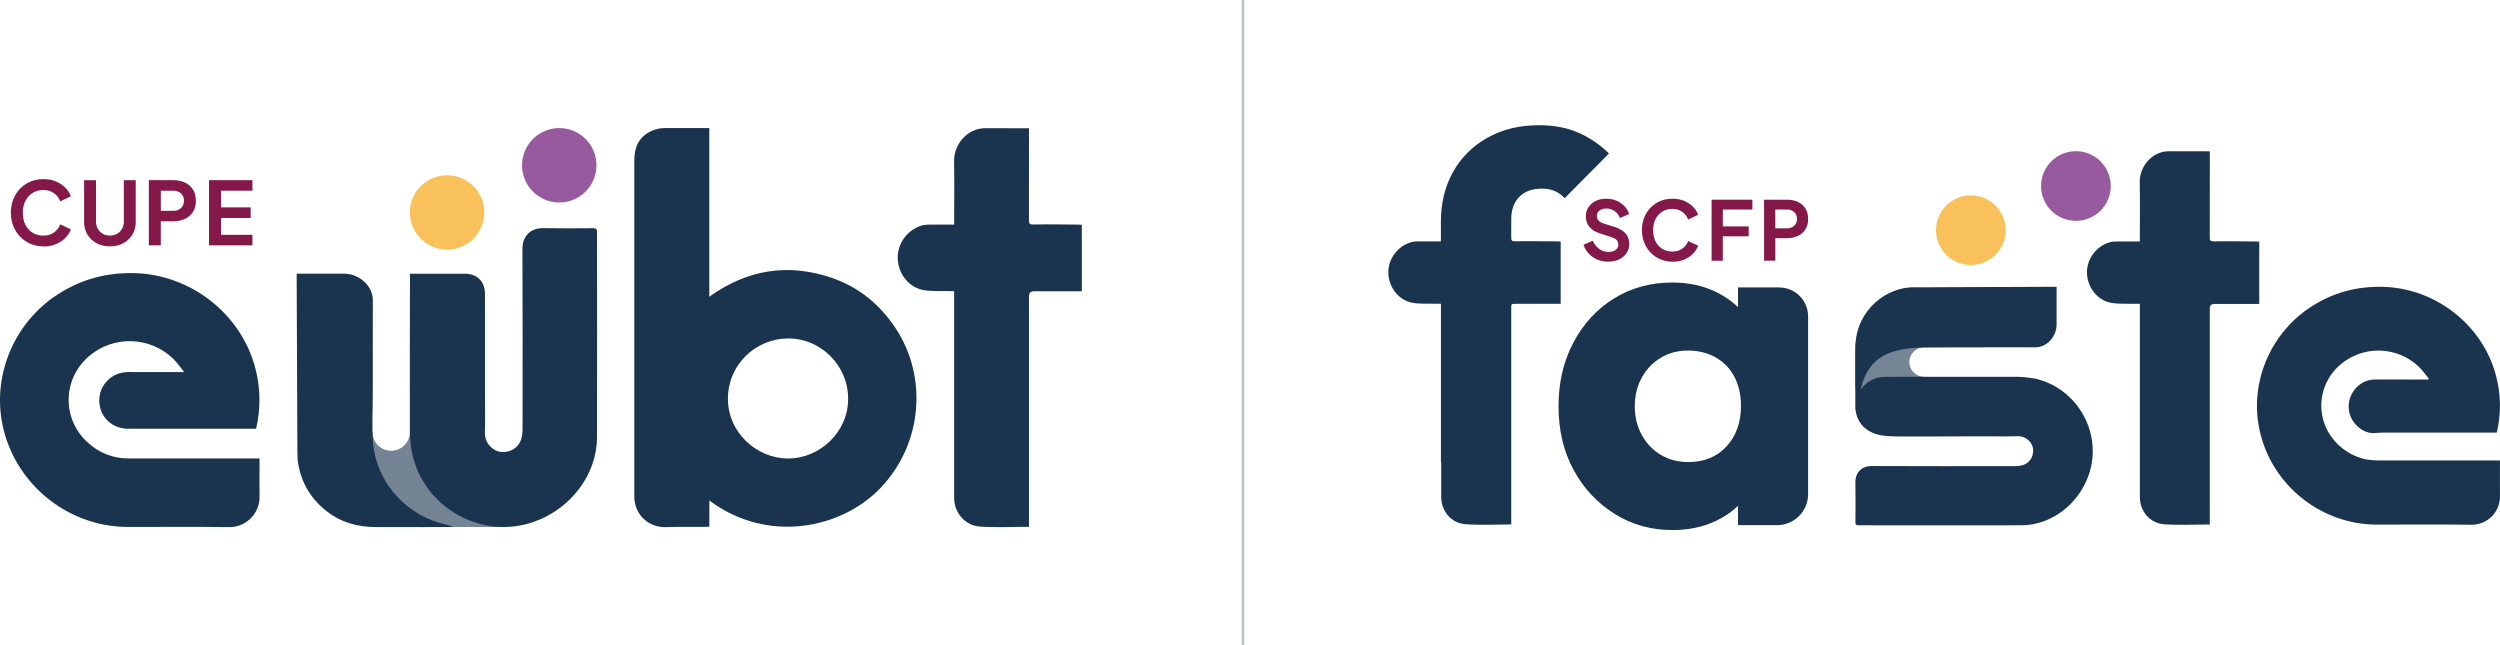 <?xml version="1.0" encoding="UTF-8"?><svg id="Layer_2" xmlns="http://www.w3.org/2000/svg" viewBox="0 0 777.9 200.71"><defs><style>.cls-1{isolation:isolate;}.cls-1,.cls-2,.cls-3,.cls-4,.cls-5{stroke-width:0px;}.cls-1,.cls-6{opacity:.6;}.cls-1,.cls-5{fill:#1a334e;}.cls-2{fill:#f8ba4a;opacity:.9;}.cls-7{fill:none;opacity:.3;stroke:#1a334e;stroke-miterlimit:10;stroke-width:.75px;}.cls-3{fill:#841849;}.cls-4{fill:#975a9e;}</style></defs><g id="Layer_1-2"><g id="Layer_1-2"><path class="cls-1" d="m127.53,134.45c0,3.21-2.6,5.81-5.81,5.81s-5.81-2.6-5.81-5.81c0-.32-23.2-7.23-23.2-6.65,0,3.83-.01,5.09-.02,5.09s-.01-1.15-.02-2.31c0-.73,0-1.46,0-1.9,0,.63,0,2.05.01,4.67,0,2.44.16,4.93.63,7.32,3.36,17.11,22.79,23.35,37.94,23.35,2.14-.03,4.83-.03,7.76-.03h18.36s-29.82-29.8-29.82-29.53h0Z"/><path class="cls-5" d="m220.72,155.75v8.11c-.46.03-.84.08-1.21.08-4.11.02-8.21-.07-12.31.08-4.84.17-9.81-3.33-9.83-9.6V49.81c0-3.98,1.42-7.18,5.14-8.96,1.22-.59,2.66-.99,4.02-.99h14.18v52.47c11.84-8.5,24.56-10.51,38.11-5.87,8.42,2.88,15.03,8.32,19.93,15.78,9.93,15.12,8.32,35.85-4.71,49.53-12.16,12.77-35.14,17.53-53.31,3.97h0Zm43.18-31.76c.01-10.24-8.52-18.77-18.74-18.68-10.11.09-18.6,8.16-18.66,18.65-.06,10.66,8.98,18.68,18.69,18.71,9.93.02,18.84-8.35,18.71-18.68Z"/><path class="cls-5" d="m127.58,85.17h9.74c2.43,0,4.85,0,7.27,0,3.91,0,6.32,2.42,6.32,6.36,0,9.33,0,19.99,0,29.32,0,4.61.11,9.22-.03,13.82-.1,3.17,2.49,5.76,5.11,5.96,3.33.26,5.95-1.8,6.46-5.09.12-.77.15-1.55.15-2.33,0-18.59.06-37.17-.04-55.76-.02-4,2.57-6.52,6.44-6.46,5.2.09,10.4.06,15.6.02.98,0,1.17.36,1.17,1.22,0,21.28.08,42.56,0,63.84-.04,11.59-8.13,22.25-19.67,26.31-16.39,5.76-34.57-4.61-37.94-21.72-.47-2.39-.62-4.88-.63-7.32-.04-14.99.01-29.98.03-44.98v-3.2h0Z"/><path class="cls-5" d="m320.14,163.92c-5.24,0-10.29.29-15.3-.08-4.55-.34-7.95-4.23-7.95-9.01-.01-19.25,0-38.49,0-57.74v-6.51c-.55,0-1.04.01-1.52,0-2.65-.08-5.34.13-7.93-.3-4.37-.74-7.92-4.76-8.1-9.83-.17-4.71,3.13-9.12,7.69-10.34.74-.2,1.54-.21,2.32-.22,2.46-.03,4.91,0,7.55,0v-1.44c0-7.61.1-10.65-.03-18.26-.09-5.26,4.12-10.29,9.66-10.3,4.03,0,8.11.01,12.2.02h1.45c0,.58,0,18.29-.01,28.6,0,.99.11,1.36,1.32,1.34,4.84-.09,9.69,0,14.54.04.19,0,.38.05.59.08v20.67h-14.9c-1.02,0-1.53.51-1.53,1.52v71.8h0Z"/><path class="cls-5" d="m92.31,85.16c3,0,12.74,0,14.78,0,4.49,0,8.94,3.59,8.92,8.33-.03,9.83-.02,19.67-.02,29.51,0,4.92-.32,9.86.08,14.75.95,11.6,9.36,21.59,20.55,24.9,1.36.4,3.12.8,4.5,1.33-.69,0-16.45.04-24.07.03-5.66,0-10.89-1.41-15.42-4.95-4.81-3.76-7.77-8.64-8.82-14.64-.21-1.18-.26-2.41-.27-3.61-.09-18.02-.15-36.05-.23-54.07v-1.58h0Z"/><circle class="cls-2" cx="139.11" cy="66.11" r="11.58"/><circle class="cls-4" cx="174.02" cy="51.43" r="11.58"/><path class="cls-5" d="m80.75,143.98v-1.32h-1.2c-13.14,0-26.27-.01-39.41,0-5.05,0-9.38-1.71-13.05-5.15-7.81-7.32-7.61-19.47.44-26.53,7.62-6.68,19.1-6.41,26.4.69,1.18,1.14,2.12,2.54,3.16,3.81.09.13.13.18.18.29h-1.64c-5.32,0-10.63-.02-15.95-.01-.01,0-.03.02-.04.03-4.83.03-8.75,3.96-8.75,8.8s3.56,8.39,8.08,8.77c.11.03.23.05.35.05h4.69c11.38,0,22.75,0,34.13,0h1.56c1.48-6.47,1.36-12.72-.28-18.94-4.5-17.01-20.21-28.99-37.43-29.48-8.75-.25-16.75,1.89-24.08,6.65C4.79,100.12-2.14,115.93.59,131.19c3.37,18.82,20.08,32.78,39.24,32.78,10.48,0,20.96-.1,31.43.05,5.18.07,9.58-4.1,9.5-9.5-.05-3.51,0-7.03,0-10.54h0Z"/><path class="cls-3" d="m13.52,76.66c-1.45,0-2.79-.26-4.03-.79s-2.3-1.26-3.21-2.21-1.62-2.05-2.13-3.32c-.52-1.27-.77-2.66-.77-4.16s.25-2.9.76-4.18c.51-1.28,1.22-2.38,2.13-3.32.91-.93,1.98-1.66,3.21-2.18,1.22-.52,2.57-.77,4.04-.77s2.75.24,3.9.74c1.15.49,2.13,1.14,2.93,1.95.8.81,1.37,1.69,1.71,2.66l-3.32,1.58c-.38-1.03-1.03-1.88-1.93-2.54-.91-.66-2-.99-3.29-.99s-2.39.3-3.36.9c-.97.6-1.72,1.43-2.26,2.48-.53,1.05-.8,2.29-.8,3.7s.27,2.66.8,3.72c.53,1.06,1.29,1.89,2.26,2.49.97.6,2.09.9,3.36.9s2.38-.33,3.29-.99c.91-.66,1.55-1.5,1.93-2.52l3.32,1.55c-.35.96-.91,1.84-1.71,2.66-.8.81-1.77,1.45-2.93,1.95-1.15.49-2.45.74-3.9.74h0Z"/><path class="cls-3" d="m34.19,76.66c-1.56,0-2.94-.33-4.15-.98-1.21-.65-2.15-1.55-2.84-2.69-.69-1.14-1.03-2.44-1.03-3.89v-13.03h3.7v12.85c0,.84.19,1.59.56,2.26s.88,1.19,1.54,1.56c.65.37,1.4.56,2.23.56s1.6-.19,2.25-.56c.64-.37,1.15-.89,1.52-1.56s.56-1.43.56-2.26v-12.85h3.7v13.03c0,1.45-.34,2.75-1.03,3.89-.69,1.14-1.64,2.04-2.84,2.69s-2.59.98-4.15.98h-.01Z"/><path class="cls-3" d="m46.31,76.34v-20.28h7.59c1.38,0,2.6.25,3.66.75,1.06.5,1.89,1.22,2.49,2.18.6.95.9,2.12.9,3.5s-.3,2.49-.91,3.44c-.61.95-1.44,1.68-2.49,2.18-1.05.5-2.27.75-3.65.75h-3.87v7.48h-3.73,0Zm3.73-10.75h3.92c.65,0,1.22-.13,1.71-.39s.88-.63,1.15-1.1c.28-.47.42-1.02.42-1.63s-.14-1.18-.42-1.65c-.28-.46-.67-.83-1.15-1.09s-1.06-.39-1.71-.39h-3.92s0,6.26,0,6.26Z"/><path class="cls-3" d="m65.04,76.34v-20.28h13.5v3.27h-9.77v5.2h9.22v3.29h-9.22v5.25h9.77v3.27h-13.5Z"/></g><g id="Layer_1-2-2"><circle class="cls-2" cx="613.25" cy="71.62" r="10.84"/><circle class="cls-4" cx="645.94" cy="57.88" r="10.84"/><path class="cls-5" d="m776.91,134.61h-1.46c-10.65,0-21.3,0-31.96,0-1.46,0-2.93-.02-4.38.13-3.74.4-7.46-2.93-8.16-6.7-.85-4.51,2.22-9.09,6.75-9.85.57-.1,1.16-.1,1.75-.11,4.98,0,9.96,0,14.93.01h1.17c.07-.09.13-.18.19-.27-.98-1.2-1.86-2.5-2.96-3.57-6.84-6.65-17.59-6.9-24.72-.65-7.53,6.61-7.72,17.99-.41,24.85,3.44,3.22,7.49,4.83,12.22,4.82,12.3-.02,24.6,0,36.9,0h1.12v1.24c0,3.29-.04,6.58,0,9.87.07,5.06-4.04,8.96-8.89,8.9-9.81-.13-19.62-.04-29.43-.04-17.94,0-33.58-13.07-36.74-30.69-2.56-14.29,3.94-29.09,16.23-37.06,6.87-4.46,14.36-6.46,22.55-6.23,16.12.46,30.83,11.68,35.04,27.6,1.54,5.83,1.65,11.68.26,17.74h0Z"/><path class="cls-5" d="m687.62,163.2c-4.9,0-9.64.27-14.33-.08-4.26-.32-7.44-3.96-7.45-8.44-.01-18.02,0-36.04,0-54.06v-6.09c-.51,0-.97.01-1.43,0-2.48-.07-5,.12-7.43-.29-4.09-.69-7.42-4.46-7.59-9.21-.16-4.41,2.93-8.54,7.2-9.68.69-.18,1.45-.2,2.17-.21,2.3-.03,4.6,0,7.07,0v-1.34c0-7.13.09-9.97-.03-17.1-.09-4.92,3.86-9.64,9.04-9.64,3.77,0,7.59.01,11.42.02h1.35c0,.54,0,17.13-.01,26.78,0,.92.1,1.27,1.23,1.25,4.53-.08,9.07,0,13.61.04.18,0,.36.04.55.07v19.35h-13.95c-.95,0-1.43.47-1.44,1.42v67.23h0Z"/><path class="cls-5" d="m491.31,41.38c-3.55-1.61-7.7-2.42-12.43-2.42-6.16,0-11.56,1.33-16.19,3.98-4.64,2.65-8.19,6.23-10.65,10.72-2.46,4.5-3.69,9.59-3.69,15.27v6.19c-2.43,0-4.71-.01-6.98,0-.72,0-1.48.02-2.17.21-4.26,1.15-7.36,5.28-7.2,9.69.17,4.75,3.5,8.52,7.59,9.21,2.42.41,4.95.21,7.43.29.43.01.86,0,1.34,0v49.27h.1v10.88c0,4.48,3.19,8.12,7.45,8.44,4.69.35,9.43.08,14.33.08v-19.4h0v-48.13c0-1.11.11-1.12,1.43-1.12h13.95v-19.35c-.2-.03-.38-.07-.55-.07-4.54-.03-9.08-.12-13.61-.04-.94.02-1.16-.22-1.22-.83v-6.03c0-2.93.83-5.25,2.49-6.96,1.66-1.7,4-2.56,7.03-2.56,1.61,0,2.98.26,4.12.78,1.14.52,2.13,1.26,2.98,2.2l13.78-13.92c-2.65-2.65-5.76-4.78-9.31-6.39h0Z"/><path class="cls-5" d="m553.61,89.43h-12.81v6.12c-1.99-1.89-4.3-3.48-6.92-4.75-4.01-1.92-8.5-2.89-13.47-2.89-6.8,0-12.86,1.65-18.19,4.95-5.32,3.3-9.54,7.86-12.63,13.7-3.1,5.83-4.64,12.46-4.64,19.86s1.55,13.98,4.64,19.71c3.09,5.73,7.33,10.3,12.71,13.7,5.38,3.4,11.41,5.1,18.11,5.1,5.07,0,9.61-.97,13.62-2.89,2.57-1.23,4.83-2.78,6.77-4.63v6h12.16c5.33,0,9.65-4.32,9.65-9.65v-55.31c0-4.97-4.03-9-9-9h0Zm-28.33,54.34c-3.15,0-5.96-.73-8.45-2.21-2.49-1.47-4.47-3.52-5.94-6.16-1.47-2.64-2.21-5.63-2.21-8.98s.73-6.34,2.21-8.98c1.47-2.64,3.45-4.69,5.94-6.16,2.49-1.47,5.3-2.21,8.45-2.21s6.14.74,8.68,2.21c2.54,1.47,4.46,3.5,5.78,6.09,1.32,2.59,1.98,5.55,1.98,8.91,0,5.18-1.5,9.38-4.49,12.63-2.99,3.25-6.98,4.87-11.95,4.87h0Z"/><g class="cls-6"><path class="cls-5" d="m598.72,117.25c-2.54,0-4.6-2.06-4.6-4.6s2.06-4.59,4.59-4.59h14.72c.07,0,.14-.02.22-.03,1.75.02,2.58,0,2.98.03,3.17,0,5.11-1.86,5.11-5v-13.67c-.58,0-20.76.19-22.87.2-1.96,0-2.4-.12-4.18-.13-6.31-.03-16.75,5.92-17.38,18.04-.09,1.72-.09,10.53-.03,12.89.15,5.94,12.1,4.32,21.42-1.04,1.07-.62.07-2.1,0-2.1h0Z"/></g><path class="cls-5" d="m632.64,117.74c-1.9-.37-3.87-.5-5.81-.5-10.9-.03-40.69.02-40.69.02-1.03.05-2.07.26-3.08.68-1.75.72-3.16,1.91-4.14,3.37,2.48-10.93,9.88-12.85,19.23-13.19,4.15-.04,7.81-.07,11.72-.07,7.81,0,15.63,0,23.44.02,3.77.01,6.62-3.52,6.62-7.09,0-1.62,0-9.35,0-11.74h-1.25c-14.32.06-28.64.11-42.95.18-.96,0-1.93.05-2.87.21-4.77.84-8.65,3.19-11.63,7-2.81,3.6-3.93,7.75-3.93,12.24,0,6.05,0,12.11,0,18.16,0,.22.05.44.08.66,0-.01,0-.03.01-.04.1.8.29,1.59.62,2.36,1.79,4.35,6.16,5.75,10.93,5.75.54.14,20.73,0,27.97,0,3.66,0,7.32.09,10.98-.03,2.51-.08,4.57,1.97,4.74,4.06.2,2.64-1.43,4.73-4.04,5.13-.61.09-1.23.12-1.85.12-14.76,0-29.52.05-44.29-.03-3.18-.02-5.18,2.04-5.13,5.12.07,4.13.05,8.26.01,12.39,0,.78.29.93.97.93,16.9,0,33.8.06,50.71,0,9.21-.03,17.68-6.46,20.9-15.62,4.58-13.02-3.66-27.46-17.25-30.14v.02Z"/><path class="cls-3" d="m500.34,81.42c-1.19,0-2.3-.22-3.33-.66-1.03-.44-1.91-1.06-2.65-1.85-.74-.79-1.29-1.71-1.64-2.76l2.9-1.25c.46,1.09,1.12,1.94,1.99,2.56s1.85.93,2.93.93c.61,0,1.14-.1,1.59-.29.45-.19.8-.46,1.05-.8.25-.34.37-.75.37-1.22,0-.56-.17-1.02-.5-1.38s-.83-.65-1.49-.87l-3.64-1.17c-1.48-.46-2.6-1.14-3.35-2.05s-1.13-1.99-1.13-3.25c0-1.09.27-2.05.82-2.88s1.3-1.48,2.25-1.95c.96-.47,2.06-.7,3.3-.7,1.14,0,2.18.2,3.13.6.95.4,1.77.95,2.46,1.66.69.71,1.2,1.53,1.54,2.49l-2.88,1.27c-.36-.94-.91-1.67-1.67-2.19-.76-.53-1.62-.79-2.59-.79-.58,0-1.09.1-1.53.29-.44.2-.79.47-1.03.83-.25.36-.37.76-.37,1.22,0,.53.17.99.51,1.39s.86.71,1.56.93l3.49,1.09c1.51.49,2.64,1.17,3.4,2.04s1.13,1.94,1.13,3.21c0,1.09-.28,2.05-.84,2.88-.56.83-1.34,1.49-2.32,1.96-.98.48-2.14.71-3.47.71h0Z"/><path class="cls-3" d="m520.4,81.42c-1.36,0-2.61-.25-3.77-.74-1.16-.49-2.16-1.18-3.01-2.06s-1.52-1.92-2-3.11-.72-2.49-.72-3.9.24-2.72.71-3.91c.47-1.2,1.14-2.23,2-3.11.86-.87,1.86-1.56,3.01-2.04s2.41-.72,3.78-.72,2.58.23,3.66.69c1.08.46,1.99,1.07,2.74,1.82.75.76,1.28,1.59,1.6,2.49l-3.11,1.48c-.36-.97-.96-1.76-1.81-2.38-.85-.62-1.88-.93-3.08-.93s-2.24.28-3.15.84c-.91.56-1.61,1.34-2.11,2.32s-.75,2.14-.75,3.47.25,2.49.75,3.48c.5.99,1.21,1.77,2.11,2.33.91.56,1.96.84,3.15.84s2.23-.31,3.08-.93c.85-.62,1.45-1.41,1.81-2.35l3.11,1.45c-.33.9-.86,1.73-1.6,2.49-.75.76-1.66,1.36-2.74,1.82-1.08.46-2.3.69-3.66.69h0Z"/><path class="cls-3" d="m532.58,81.12v-18.98h12.69v3.06h-9.2v5.25h8.05v3.08h-8.05v7.59h-3.49,0Z"/><path class="cls-3" d="m548.91,81.12v-18.98h7.11c1.29,0,2.43.23,3.43.7.99.47,1.77,1.15,2.33,2.04s.84,1.98.84,3.27-.29,2.33-.85,3.22c-.57.89-1.34,1.57-2.33,2.04-.98.47-2.12.7-3.41.7h-3.62v7.01h-3.49,0Zm3.49-10.07h3.67c.61,0,1.15-.12,1.6-.37s.82-.59,1.08-1.03c.26-.44.4-.95.4-1.53s-.13-1.11-.4-1.54c-.26-.43-.62-.77-1.08-1.02-.46-.25-.99-.37-1.6-.37h-3.67v5.86Z"/></g><line class="cls-7" x1="386.77" x2="386.77" y2="200.71"/></g></svg>